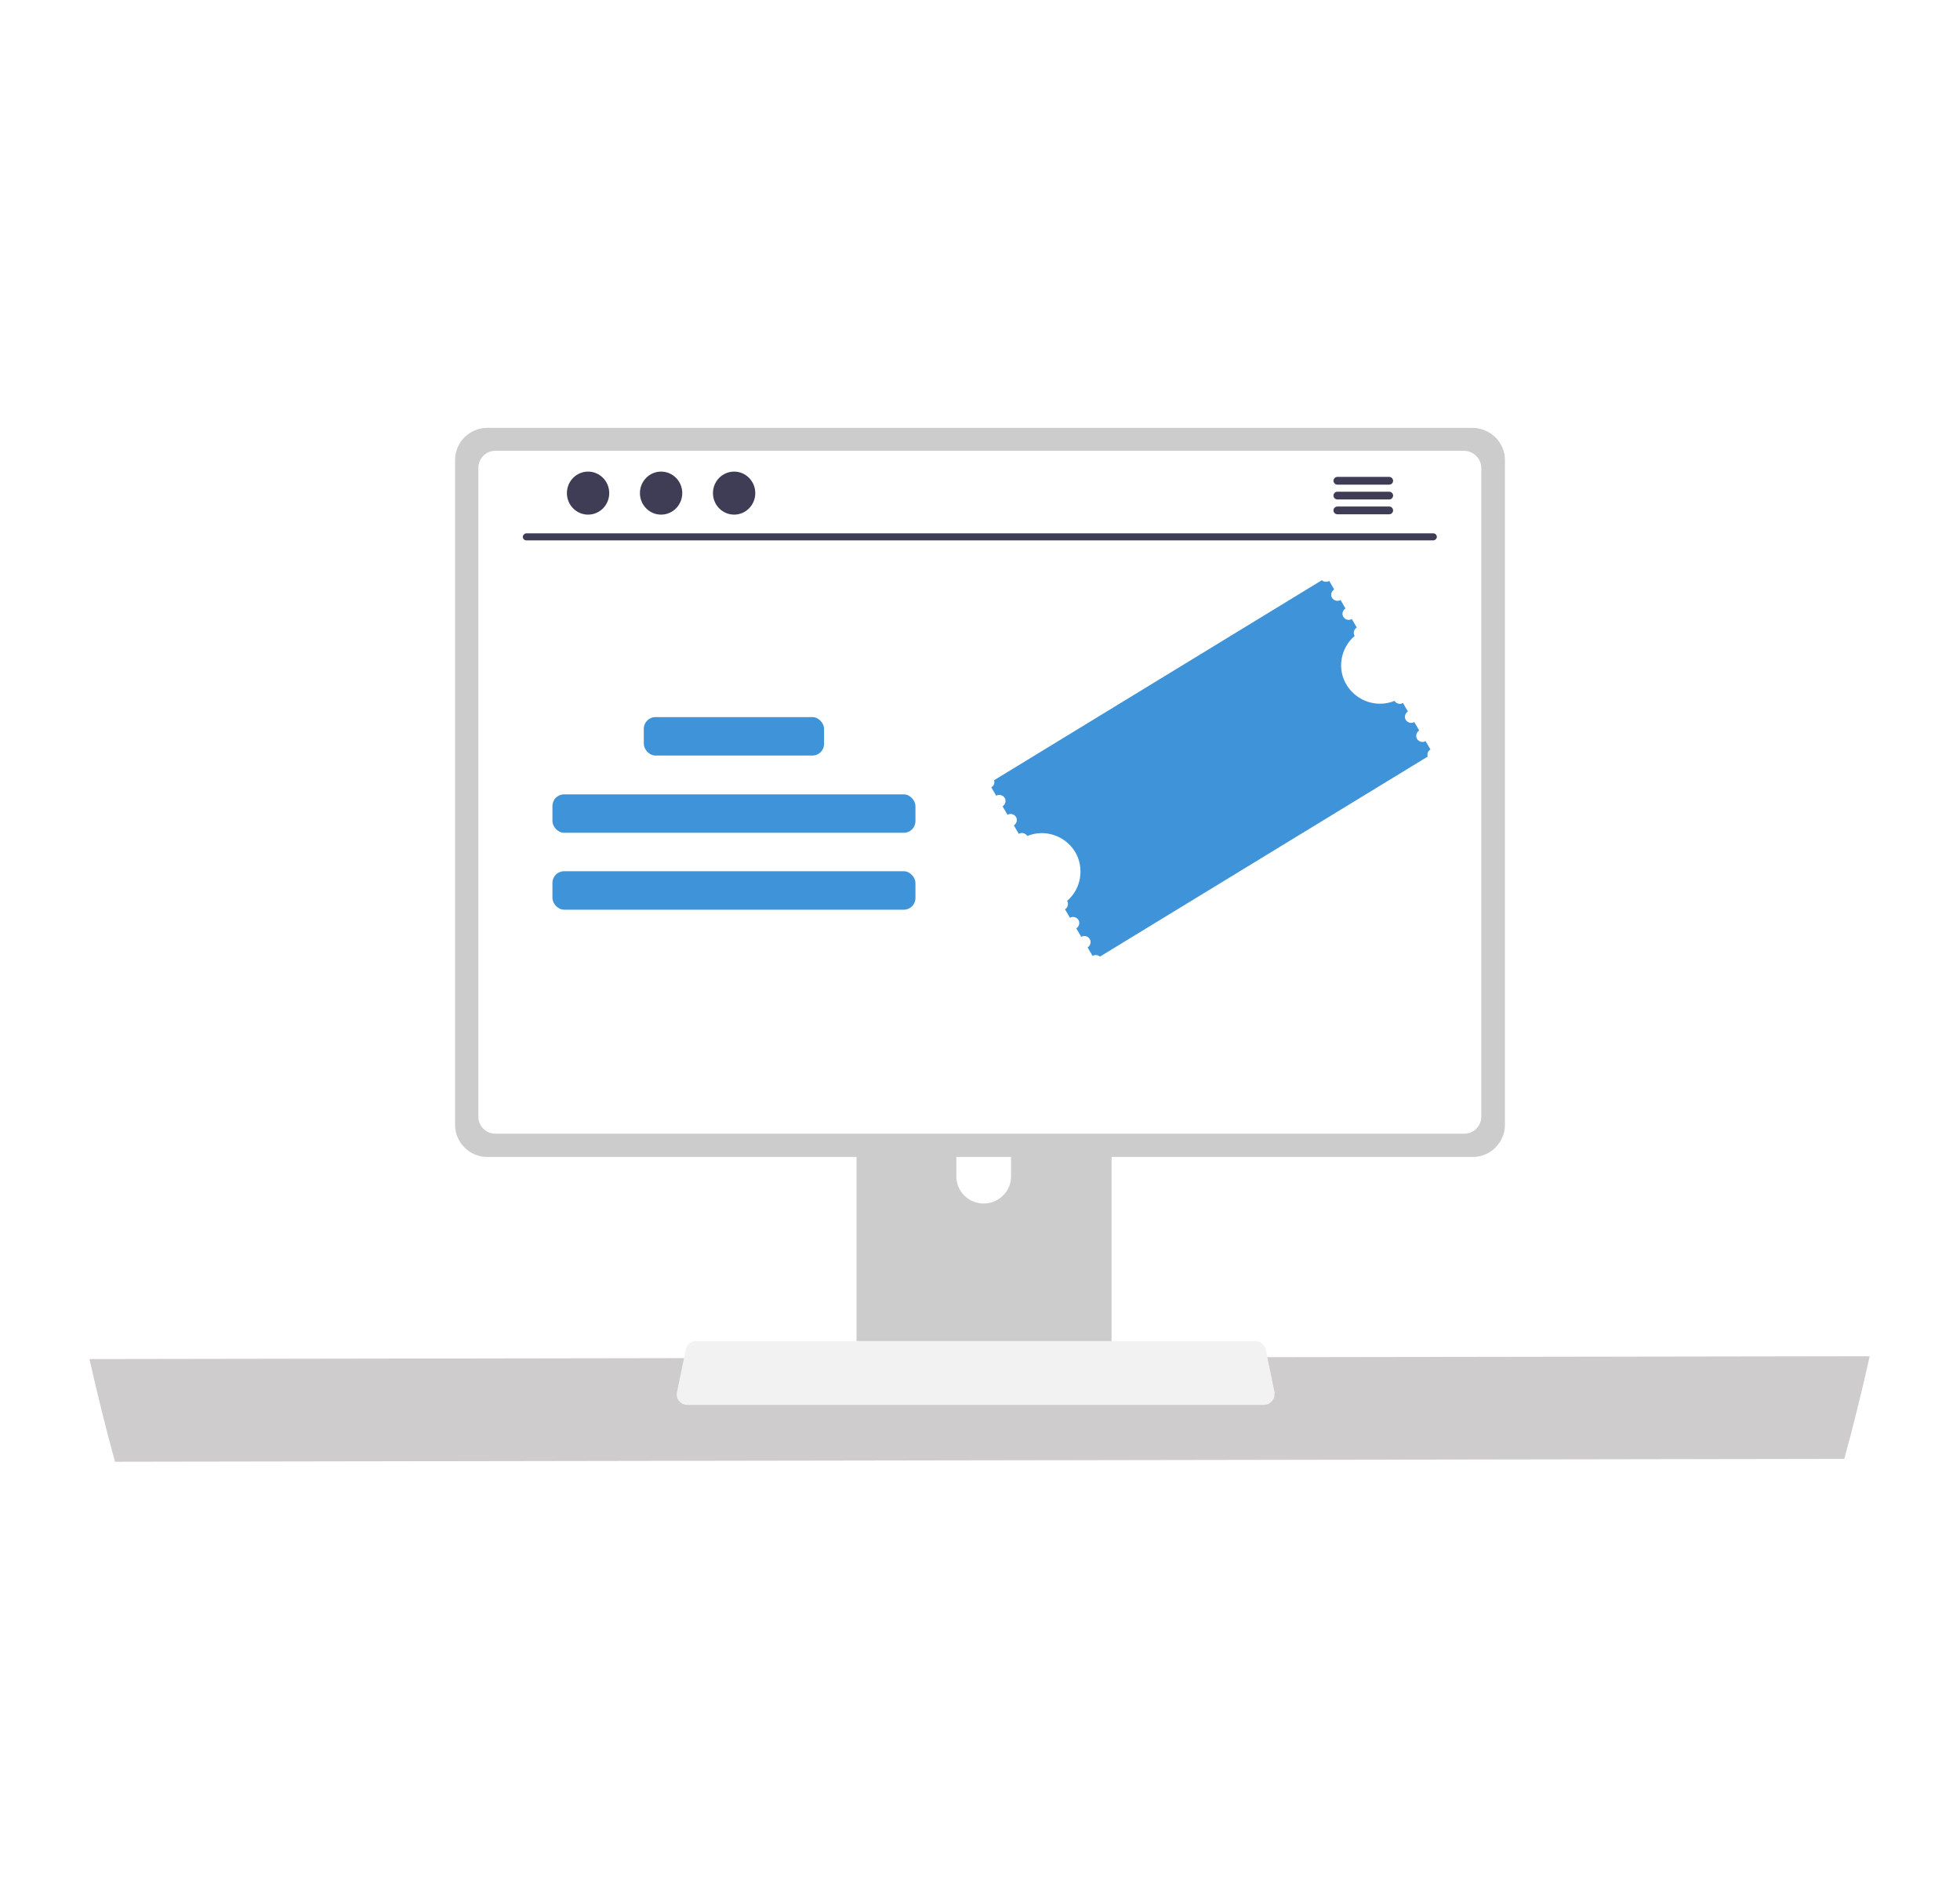 <?xml version="1.0" encoding="UTF-8"?>
<svg id="Layer_1" xmlns="http://www.w3.org/2000/svg" version="1.1" xmlns:xlink="http://www.w3.org/1999/xlink" viewBox="0 0 555.6 535.8">
  <!-- Generator: Adobe Illustrator 29.3.1, SVG Export Plug-In . SVG Version: 2.1.0 Build 151)  -->
  <defs>
    <style>
      .st0 {
        fill: #fff;
      }

      .st1 {
        fill: #3f3d56;
      }

      .st2 {
        fill: #f2f2f2;
      }

      .st3 {
        fill: #3f93d8;
      }

      .st4 {
        fill: #cecccc;
      }

      .st5 {
        fill: #ccc;
      }
    </style>
  </defs>
  <rect class="st0" x="-13.3" y="-8.9" width="578.7" height="553.8"/>
  <g>
    <path class="st4" d="M25.4,385.3s0,0,0,0c0,.2,0,.4.1.6h0c2.2,9.7,4.5,19.1,7.1,28.5l490.2-.8c2.6-9.5,5-19.2,7.2-29.1,0,0,0,0,0,0l-504.8.8Z"/>
    <g>
      <path class="st5" d="M242.8,286v103.3h72.3v-103.3c0-1.5-1-2.9-2.4-3.3-.3-.1-.7-.2-1-.2h-65.4c-1.9,0-3.5,1.6-3.5,3.5h0ZM271.1,321.5c0-4.3,3.5-7.7,7.8-7.7,4.2,0,7.6,3.4,7.7,7.7v12c0,4.3-3.5,7.7-7.8,7.7-4.2,0-7.7-3.4-7.7-7.7v-12Z"/>
      <path class="st1" d="M242.6,385.9v10c0,1.1.9,1.9,1.9,2h68.9c1.1,0,1.9-.9,1.9-2v-10h-72.8Z"/>
      <path class="st5" d="M129,130.4v188.5c0,5,4.1,9.1,9.1,9.1h279.4c5,0,9.1-4.1,9.1-9.1v-188.5c0-5-4.1-9-9.1-9.1H138.1c-5,0-9.1,4.1-9.1,9.1Z"/>
      <path class="st0" d="M135.6,132.7v183.9c0,2.7,2.2,4.8,4.8,4.8h274.7c2.7,0,4.8-2.2,4.8-4.8v-183.9c0-2.7-2.2-4.8-4.8-4.9H140.4c-2.7,0-4.8,2.2-4.8,4.9Z"/>
      <path class="st2" d="M192.5,397.2c.6.7,1.4,1.1,2.3,1.1h163.5c1.7,0,3-1.4,3-3,0-.2,0-.4,0-.6l-2.5-12.1c-.2-1-.9-1.8-1.9-2.2-.3-.1-.7-.2-1.1-.2h-158.4c-.4,0-.7,0-1.1.2-1,.4-1.7,1.2-1.9,2.2l-2.5,12.1c-.2.9,0,1.8.6,2.5Z"/>
      <path class="st1" d="M406.3,153.2H149.2c-.6,0-1-.5-1-1,0-.5.5-1,1-1h257.1c.6,0,1,.5,1,1,0,.5-.5,1-1,1Z"/>
      <ellipse class="st1" cx="166.7" cy="139.8" rx="6" ry="6.1"/>
      <ellipse class="st1" cx="187.4" cy="139.8" rx="6" ry="6.1"/>
      <ellipse class="st1" cx="208.1" cy="139.8" rx="6" ry="6.1"/>
      <path class="st1" d="M393.8,135.2h-14.7c-.6,0-1.1.5-1.1,1.1,0,.6.5,1.1,1.1,1.1h14.7c.6,0,1.1-.5,1.1-1.1,0-.6-.5-1.1-1.1-1.1Z"/>
      <path class="st1" d="M393.8,139.4h-14.7c-.6,0-1.1.5-1.1,1.1,0,.6.5,1.1,1.1,1.1h14.7c.6,0,1.1-.5,1.1-1.1,0-.6-.5-1.1-1.1-1.1Z"/>
      <path class="st1" d="M393.8,143.6h-14.7c-.6,0-1.1.5-1.1,1.1,0,.6.5,1.1,1.1,1.1h14.7c.6,0,1.1-.5,1.1-1.1,0-.6-.5-1.1-1.1-1.1Z"/>
      <rect class="st3" x="182.5" y="203.3" width="51.1" height="10.9" rx="3.3" ry="3.3"/>
      <rect class="st3" x="156.6" y="225.2" width="102.9" height="10.9" rx="3.3" ry="3.3"/>
      <rect class="st3" x="156.6" y="247" width="102.9" height="10.9" rx="3.3" ry="3.3"/>
      <path class="st3" d="M401.7,209.5c-.5-.8-.2-1.9.6-2.4l-1.4-2.4c-.8.5-1.9.2-2.4-.6s-.2-1.9.6-2.4l-1.4-2.4c-.8.5-1.9.2-2.4-.6s0,0,0,0c-4.9,2-10.6.2-13.5-4.4s-1.8-10.6,2.2-14c0,0,0,0,0,0-.5-.8-.2-1.9.6-2.4l-1.4-2.4c-.8.5-1.9.2-2.4-.6s-.2-1.9.6-2.4l-1.4-2.4c-.8.5-1.9.2-2.4-.6s-.2-1.9.6-2.4l-1.4-2.4c-.7.4-1.5.3-2.1-.2l-92.9,56.7c.2.7,0,1.6-.8,2l1.4,2.4c.8-.5,1.9-.2,2.4.6s.2,1.9-.6,2.4l1.4,2.4c.8-.5,1.9-.2,2.4.6s.2,1.9-.6,2.4l1.4,2.4c.8-.5,1.9-.2,2.4.6s0,0,0,0c4.9-2,10.6-.2,13.5,4.4,2.8,4.6,1.8,10.6-2.2,14,0,0,0,0,0,0,.5.8.2,1.9-.6,2.4l1.4,2.4c.8-.5,1.9-.2,2.4.6s.2,1.9-.6,2.4l1.4,2.4c.8-.5,1.9-.2,2.4.6s.2,1.9-.6,2.4l1.4,2.4c.7-.4,1.5-.3,2.1.2l92.9-56.7c-.2-.7,0-1.6.8-2l-1.4-2.4c-.8.5-1.9.2-2.4-.6Z"/>
    </g>
  </g>
</svg>